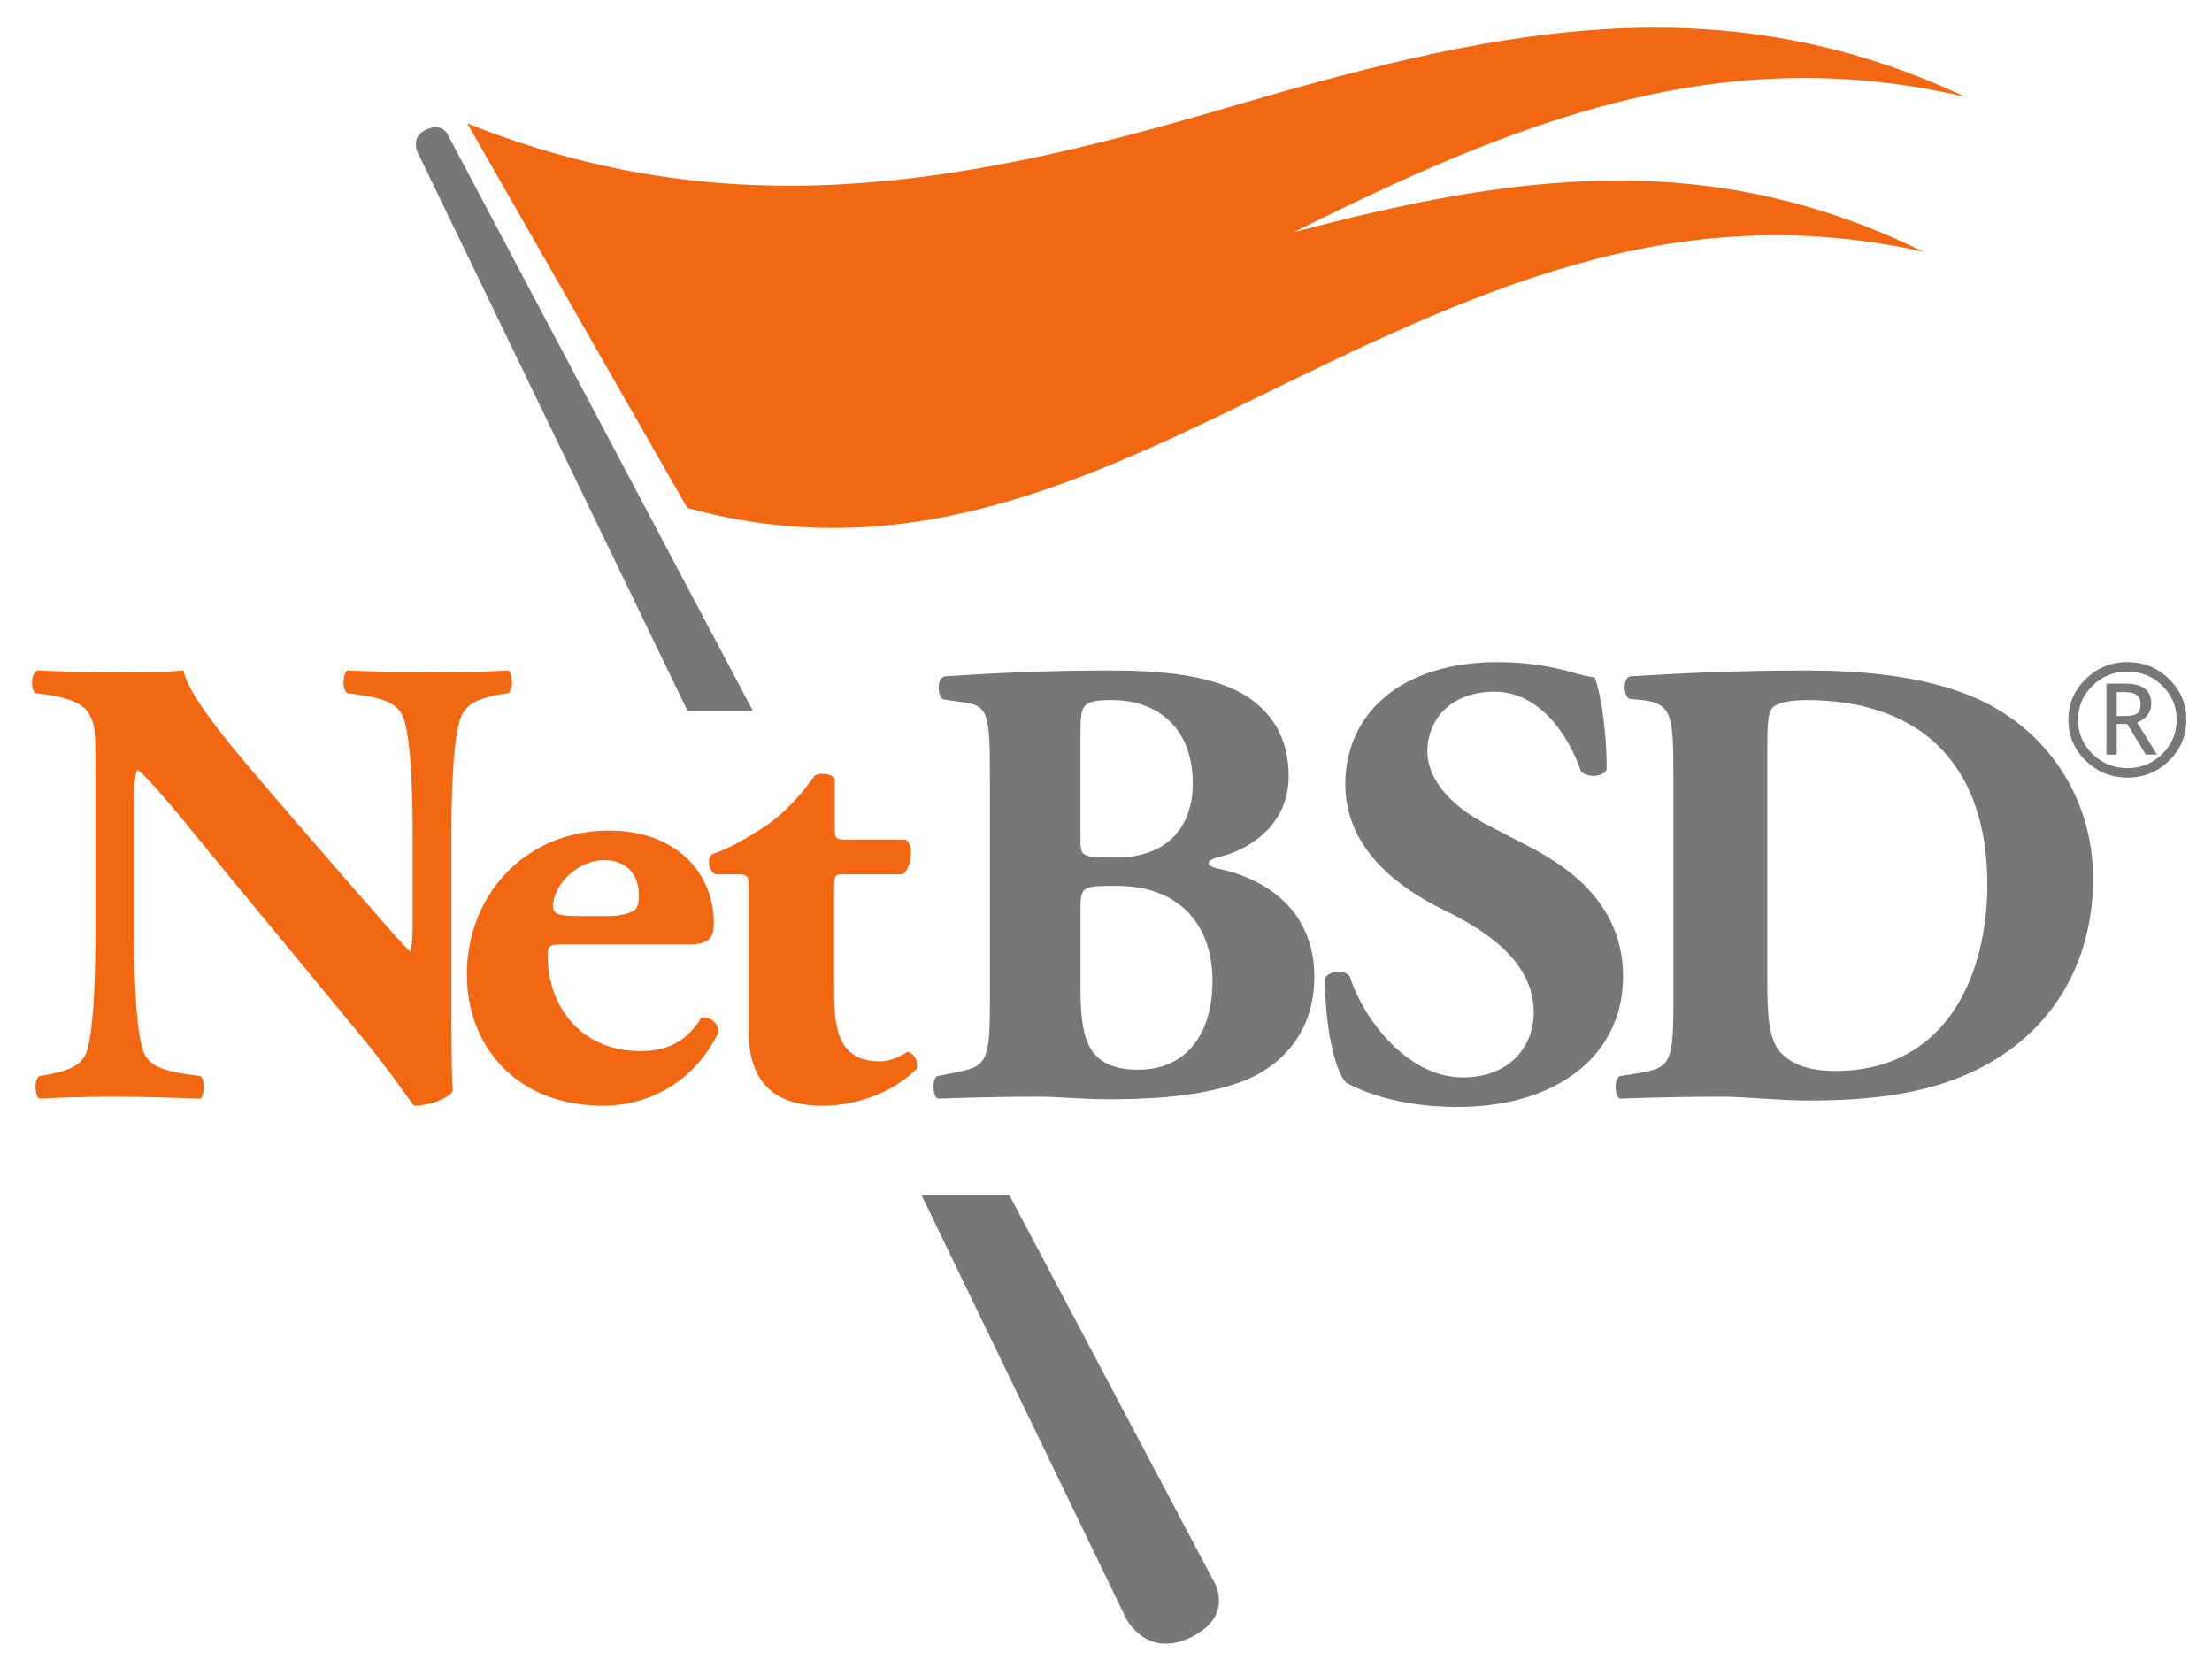 <?xml version="1.0" encoding="UTF-8" standalone="no"?>
<svg
   xmlns:svg="http://www.w3.org/2000/svg"
   xmlns="http://www.w3.org/2000/svg"
   version="1.0"
   width="966.72"
   height="725.30"
   viewBox="0 0 966.723 840"
   id="svg2">
  <defs
     id="defs31" />
  <style
     type="text/css"
     id="style4" />
  <g
     transform="matrix(2.524,0,0,2.47,-60.185,-1242.958)"
     style="stroke-width:0.401;stroke-miterlimit:10"
     id="g6">
    <g
       transform="matrix(0.1,0,0,-0.1,0,840)"
       style="stroke-width:0.401"
       id="g8">
      <path
         d="M 834,3091.06 C 834,3091.06 821.73,3119.6 787.13,3100.5 C 758.36,3084.54 773.321,3055.07 773.321,3055.07 L 1314.01,1911.73 L 1445.17,1911.73 L 833.991,3091.06"
         style="fill:#777777;stroke:none"
         id="path10" />
      <path
         d="M 2368.8,129.319 L 1959.76,918.729 L 1783.61,918.729 L 2194.5,49.92 C 2194.5,49.92 2235.91,-31.85 2324.76,13.35 C 2413.58,58.55 2368.82,129.32 2368.82,129.32"
         style="fill:#777777;stroke:none"
         id="path12" />
      <path
         d="M 3876.46,3169.4 C 3363.82,3415.44 2900.01,3297.94 2381.26,3142.7 C 1859.03,2986.5 1394.51,2901.96 872.68,3114.87 C 929.53,3013.29 957.99,2962.51 1014.87,2861.01 C 1067.09,2767.64 1119.38,2674.28 1171.62,2580.95 C 1228.49,2479.39 1256.92,2428.65 1313.8,2327.11 C 1729.28,2209.68 2073.36,2361.97 2442.57,2546.55 C 2885.93,2768.07 3286.4,2967.36 3792.96,2851.89 C 3364.87,3066.26 2976.79,3013.13 2529.17,2891.69 C 2967.41,3114.79 3380.01,3288.31 3876.46,3169.4"
         style="fill:#f26711;stroke:none"
         id="path14" />
      <path
         d="M 840.76,1344.47 C 840.76,1258.83 840.76,1175.9 843.389,1132.38 C 834.19,1116.64 797.309,1102.08 765.709,1102.08 C 764.38,1102.08 720.91,1169.28 659.02,1245.71 L 354.77,1622.44 C 279.721,1717.29 234.93,1771.27 211.22,1791.04 C 204.65,1777.89 204.65,1755.51 204.65,1706.76 L 204.65,1451.17 C 204.65,1344.47 209.9,1245.71 224.4,1210.11 C 236.259,1182.47 266.539,1174.56 300.779,1168.01 L 337.659,1162.71 C 348.178,1152.15 345.559,1124.47 337.659,1116.64 C 266.539,1119.21 213.859,1120.59 161.179,1120.59 C 112.45,1120.59 63.73,1119.21 13.69,1116.64 C 5.78,1124.47 3.15,1152.15 13.69,1162.71 L 36.07,1166.67 C 71.629,1174.58 96.64,1182.47 108.489,1210.11 C 121.659,1245.71 126.939,1344.47 126.939,1451.17 L 126.939,1785.78 C 126.939,1858.2 126.939,1879.26 117.72,1897.71 C 108.49,1920.11 88.74,1933.3 42.64,1942.5 L 5.78,1947.79 C -3.439,1958.33 -2.129,1989.94 11.03,1993.87 C 72.939,1991.3 138.779,1989.94 192.8,1989.94 C 237.569,1989.94 275.769,1991.26 303.429,1993.88 C 316.619,1934.61 402.219,1834.53 520.739,1693.55 L 631.369,1563.13 C 690.649,1494.63 727.518,1448.57 757.829,1418.23 C 763.088,1431.43 763.088,1453.85 763.088,1477.51 L 763.088,1659.32 C 763.088,1766 757.829,1864.8 743.318,1900.42 C 731.459,1928.04 702.498,1935.91 666.939,1942.5 L 631.369,1947.79 C 620.849,1958.33 623.479,1985.98 631.369,1993.87 C 702.508,1991.3 753.869,1989.94 807.869,1989.94 C 856.578,1989.94 904.008,1991.26 955.379,1993.88 C 963.288,1985.98 965.898,1958.33 955.379,1947.77 L 931.669,1943.84 C 897.44,1935.91 872.399,1928.04 860.53,1900.35 C 846.07,1864.8 840.781,1766 840.781,1659.28 L 840.781,1344.45"
         style="fill:#f26711;stroke:none"
         id="path16" />
      <path
         d="M 1153.67,1490.7 C 1172.14,1490.7 1193.18,1493.37 1207.7,1502.54 C 1214.28,1506.57 1216.88,1519.75 1216.88,1532.82 C 1216.88,1576.31 1191.88,1605.31 1147.1,1605.31 C 1091.77,1605.31 1044.37,1552.62 1044.37,1510.49 C 1044.37,1492.01 1062.79,1490.7 1104.95,1490.7 L 1153.67,1490.7 z M 1066.77,1432.75 C 1036.48,1432.75 1033.83,1430.14 1033.83,1409.06 C 1033.83,1310.24 1097.06,1214.09 1219.53,1214.09 C 1256.42,1214.09 1306.47,1221.96 1342.02,1282.58 C 1356.51,1285.2 1376.27,1274.67 1376.27,1252.32 C 1322.26,1140.33 1224.81,1102.08 1145.78,1102.08 C 967.979,1102.08 871.85,1227.27 871.85,1370.85 C 871.85,1536.83 991.699,1665.94 1156.32,1665.94 C 1293.28,1665.94 1367.04,1577.68 1367.04,1476.21 C 1367.04,1451.19 1360.46,1432.75 1319.65,1432.75 L 1066.77,1432.75"
         style="fill:#f26711;stroke:none"
         id="path18" />
      <path
         d="M 1626.73,1576.31 C 1609.62,1576.31 1608.3,1575.03 1608.3,1546.01 L 1608.3,1348.48 C 1608.3,1274.67 1608.3,1192.99 1700.49,1192.99 C 1718.93,1192.99 1739.99,1202.2 1755.82,1212.73 C 1768.96,1208.81 1776.87,1194.33 1774.22,1178.51 C 1737.35,1139.01 1666.24,1102.08 1584.59,1102.08 C 1475.26,1102.08 1437.08,1165.33 1437.08,1252.32 L 1437.08,1546.01 C 1437.08,1573.71 1435.76,1576.31 1412.05,1576.31 L 1371.24,1576.31 C 1356.74,1581.68 1352.79,1607.95 1363.32,1617.2 C 1404.14,1631.64 1441.02,1655.39 1472.64,1676.44 C 1496.34,1693.55 1529.28,1721.19 1570.1,1779.24 C 1579.3,1784.47 1603.03,1783.12 1609.62,1772.62 L 1609.62,1673.81 C 1609.62,1648.8 1610.94,1647.48 1634.64,1647.48 L 1751.87,1647.48 C 1758.45,1642.23 1762.39,1634.28 1762.39,1622.44 C 1762.39,1607.95 1758.45,1584.28 1745.28,1576.31 L 1626.72,1576.31"
         style="fill:#f26711;stroke:none"
         id="path20" />
      <path
         d="M 2102.36,1343.19 C 2102.36,1240.43 2115.54,1175.9 2218.29,1175.9 C 2315.75,1175.9 2367.1,1250.96 2367.1,1357.68 C 2367.1,1472.29 2301.24,1552.62 2174.83,1552.62 C 2102.37,1552.62 2102.37,1551.32 2102.37,1498.59 L 2102.37,1343.21 L 2102.36,1343.19 z M 2102.36,1647.48 C 2102.36,1613.2 2103.7,1610.62 2172.18,1610.62 C 2285.44,1610.62 2327.59,1683.02 2327.59,1762.07 C 2327.59,1876.67 2256.46,1933.32 2165.58,1933.32 C 2103.7,1933.32 2102.36,1922.74 2102.36,1864.8 L 2102.36,1647.48 z M 1920.6,1775.27 C 1920.6,1908.28 1917.97,1922.74 1862.66,1929.37 L 1827.09,1934.67 C 1815.24,1941.26 1812.6,1980.76 1832.37,1982.08 C 1932.47,1988.65 2028.61,1993.95 2160.34,1993.95 C 2286.75,1993.95 2371.08,1979.43 2428.99,1945.17 C 2485.63,1910.93 2519.85,1855.58 2519.85,1777.91 C 2519.85,1667.23 2426.36,1623.77 2385.54,1613.2 C 2372.35,1610.62 2359.17,1605.31 2359.17,1598.73 C 2359.17,1594.79 2365.79,1590.87 2377.65,1588.19 C 2481.69,1565.78 2569.91,1497.35 2571.24,1369.59 C 2572.57,1248.38 2500.13,1177.23 2417.18,1148.22 C 2334.17,1119.25 2235.42,1115.3 2155.07,1115.3 C 2107.67,1115.3 2057.62,1120.62 2019.41,1120.62 C 1954.85,1120.62 1890.32,1119.25 1815.27,1116.64 C 1804.75,1124.53 1804.75,1158.76 1815.27,1162.71 L 1853.47,1170.63 C 1912.72,1182.47 1920.63,1191.7 1920.63,1310.26 L 1920.63,1775.27"
         style="fill:#777777;stroke:none"
         id="path22" />
      <path
         d="M 2858.47,1099.5 C 2737.33,1099.5 2662.24,1133.75 2634.6,1149.53 C 2609.58,1178.51 2592.47,1273.35 2592.47,1362.94 C 2601.67,1380.04 2631.98,1381.39 2642.51,1366.9 C 2668.84,1281.28 2757.06,1160.1 2869.03,1160.1 C 2966.47,1160.1 3011.28,1227.27 3011.28,1293.11 C 3011.28,1399.8 2911.2,1463.03 2832.16,1502.54 C 2737.33,1550.02 2634.6,1629 2633.31,1759.45 C 2633.31,1908.28 2747.9,2011.07 2938.86,2011.07 C 2982.31,2011.07 3036.3,2005.77 3089.01,1989.94 C 3106.12,1984.68 3117.96,1982.08 3133.78,1979.43 C 3144.27,1950.45 3157.49,1879.31 3157.49,1791.04 C 3150.89,1775.27 3117.96,1773.93 3106.12,1787.05 C 3083.72,1854.28 3027.06,1950.45 2932.24,1950.45 C 2845.34,1950.45 2797.94,1893.78 2797.94,1827.96 C 2797.94,1767.34 2851.88,1712.05 2917.74,1677.79 L 3004.7,1631.64 C 3086.34,1588.18 3190.4,1511.8 3190.4,1366.9 C 3190.4,1204.86 3057.33,1099.5 2858.47,1099.5"
         style="fill:#777777;stroke:none"
         id="path24" />
      <path
         d="M 3479.68,1359.03 C 3479.68,1286.54 3482.33,1239.14 3506.01,1211.46 C 3529.76,1185.1 3567.92,1173.26 3615.34,1173.26 C 3843.17,1173.26 3920.89,1376.07 3920.89,1555.26 C 3920.89,1792.38 3795.77,1933.32 3557.37,1933.32 C 3521.87,1933.32 3496.79,1926.73 3488.9,1916.15 C 3480.99,1905.64 3479.68,1880.62 3479.68,1839.81 L 3479.68,1359.01 L 3479.68,1359.03 z M 3291.36,1776.58 C 3291.36,1901.71 3288.72,1926.73 3228.13,1933.32 L 3203.12,1935.93 C 3189.97,1942.52 3189.97,1980.76 3205.77,1982.08 C 3316.4,1988.65 3419.11,1993.95 3558.74,1993.95 C 3666.73,1993.95 3774.7,1983.33 3865.6,1950.45 C 4038.15,1888.55 4132.94,1733.11 4132.94,1568.48 C 4132.94,1391.93 4048.66,1249.64 3897.22,1174.58 C 3807.67,1129.76 3699.64,1112.7 3563.99,1112.7 C 3502.12,1112.7 3436.2,1120.62 3388.82,1120.62 C 3325.58,1120.62 3258.41,1119.25 3183.37,1116.64 C 3172.84,1124.53 3172.84,1156.13 3183.37,1162.71 L 3224.19,1169.3 C 3283.45,1179.82 3291.36,1189.04 3291.36,1310.26 L 3291.36,1776.58"
         style="fill:#777777;stroke:none"
         id="path26" />
      <path
         d="M 4083.45,1892.85 C 4083.45,1925.46 4095.02,1953.33 4118.17,1976.42 C 4141.31,1999.51 4169.21,2011.07 4201.82,2011.07 C 4234.42,2011.07 4262.29,1999.51 4285.38,1976.42 C 4308.45,1953.33 4320,1925.46 4320,1892.85 C 4320,1860.21 4308.45,1832.34 4285.38,1809.18 C 4262.29,1786.04 4234.42,1774.46 4201.82,1774.46 C 4169.21,1774.46 4141.31,1786.04 4118.17,1809.18 C 4095.02,1832.34 4083.45,1860.21 4083.45,1892.85 z M 4300.62,1892.85 C 4300.62,1920.17 4291,1943.47 4271.72,1962.76 C 4252.44,1982.03 4229.16,1991.68 4201.82,1991.68 C 4174.5,1991.68 4151.16,1982.03 4131.83,1962.76 C 4112.49,1943.47 4102.83,1920.17 4102.83,1892.85 C 4102.83,1865.52 4112.49,1842.19 4131.83,1822.85 C 4151.16,1803.55 4174.5,1793.86 4201.82,1793.86 C 4229.16,1793.86 4252.44,1803.55 4271.72,1822.85 C 4291,1842.19 4300.62,1865.52 4300.62,1892.85 z M 4238.55,1821.66 L 4201.46,1884.36 L 4180.4,1884.36 L 4180.4,1821.66 L 4159.72,1821.66 L 4159.72,1967.09 L 4197.04,1967.09 C 4232.06,1967.09 4249.56,1953.66 4249.56,1926.84 C 4249.56,1908.18 4240.14,1894.98 4221.3,1887.29 L 4261.18,1821.66 L 4238.55,1821.66 z M 4180.4,1949.48 L 4180.4,1900.86 C 4182.14,1900.62 4186.68,1900.53 4194,1900.53 C 4207.5,1900.53 4216.59,1902.25 4221.24,1905.71 C 4225.9,1909.18 4228.23,1915.78 4228.23,1925.54 C 4228.23,1941.62 4217.75,1949.66 4196.81,1949.66 L 4188.61,1949.66 L 4180.4,1949.48"
         style="fill:#777777;stroke:none"
         id="path28" />
    </g>
  </g>
</svg>
